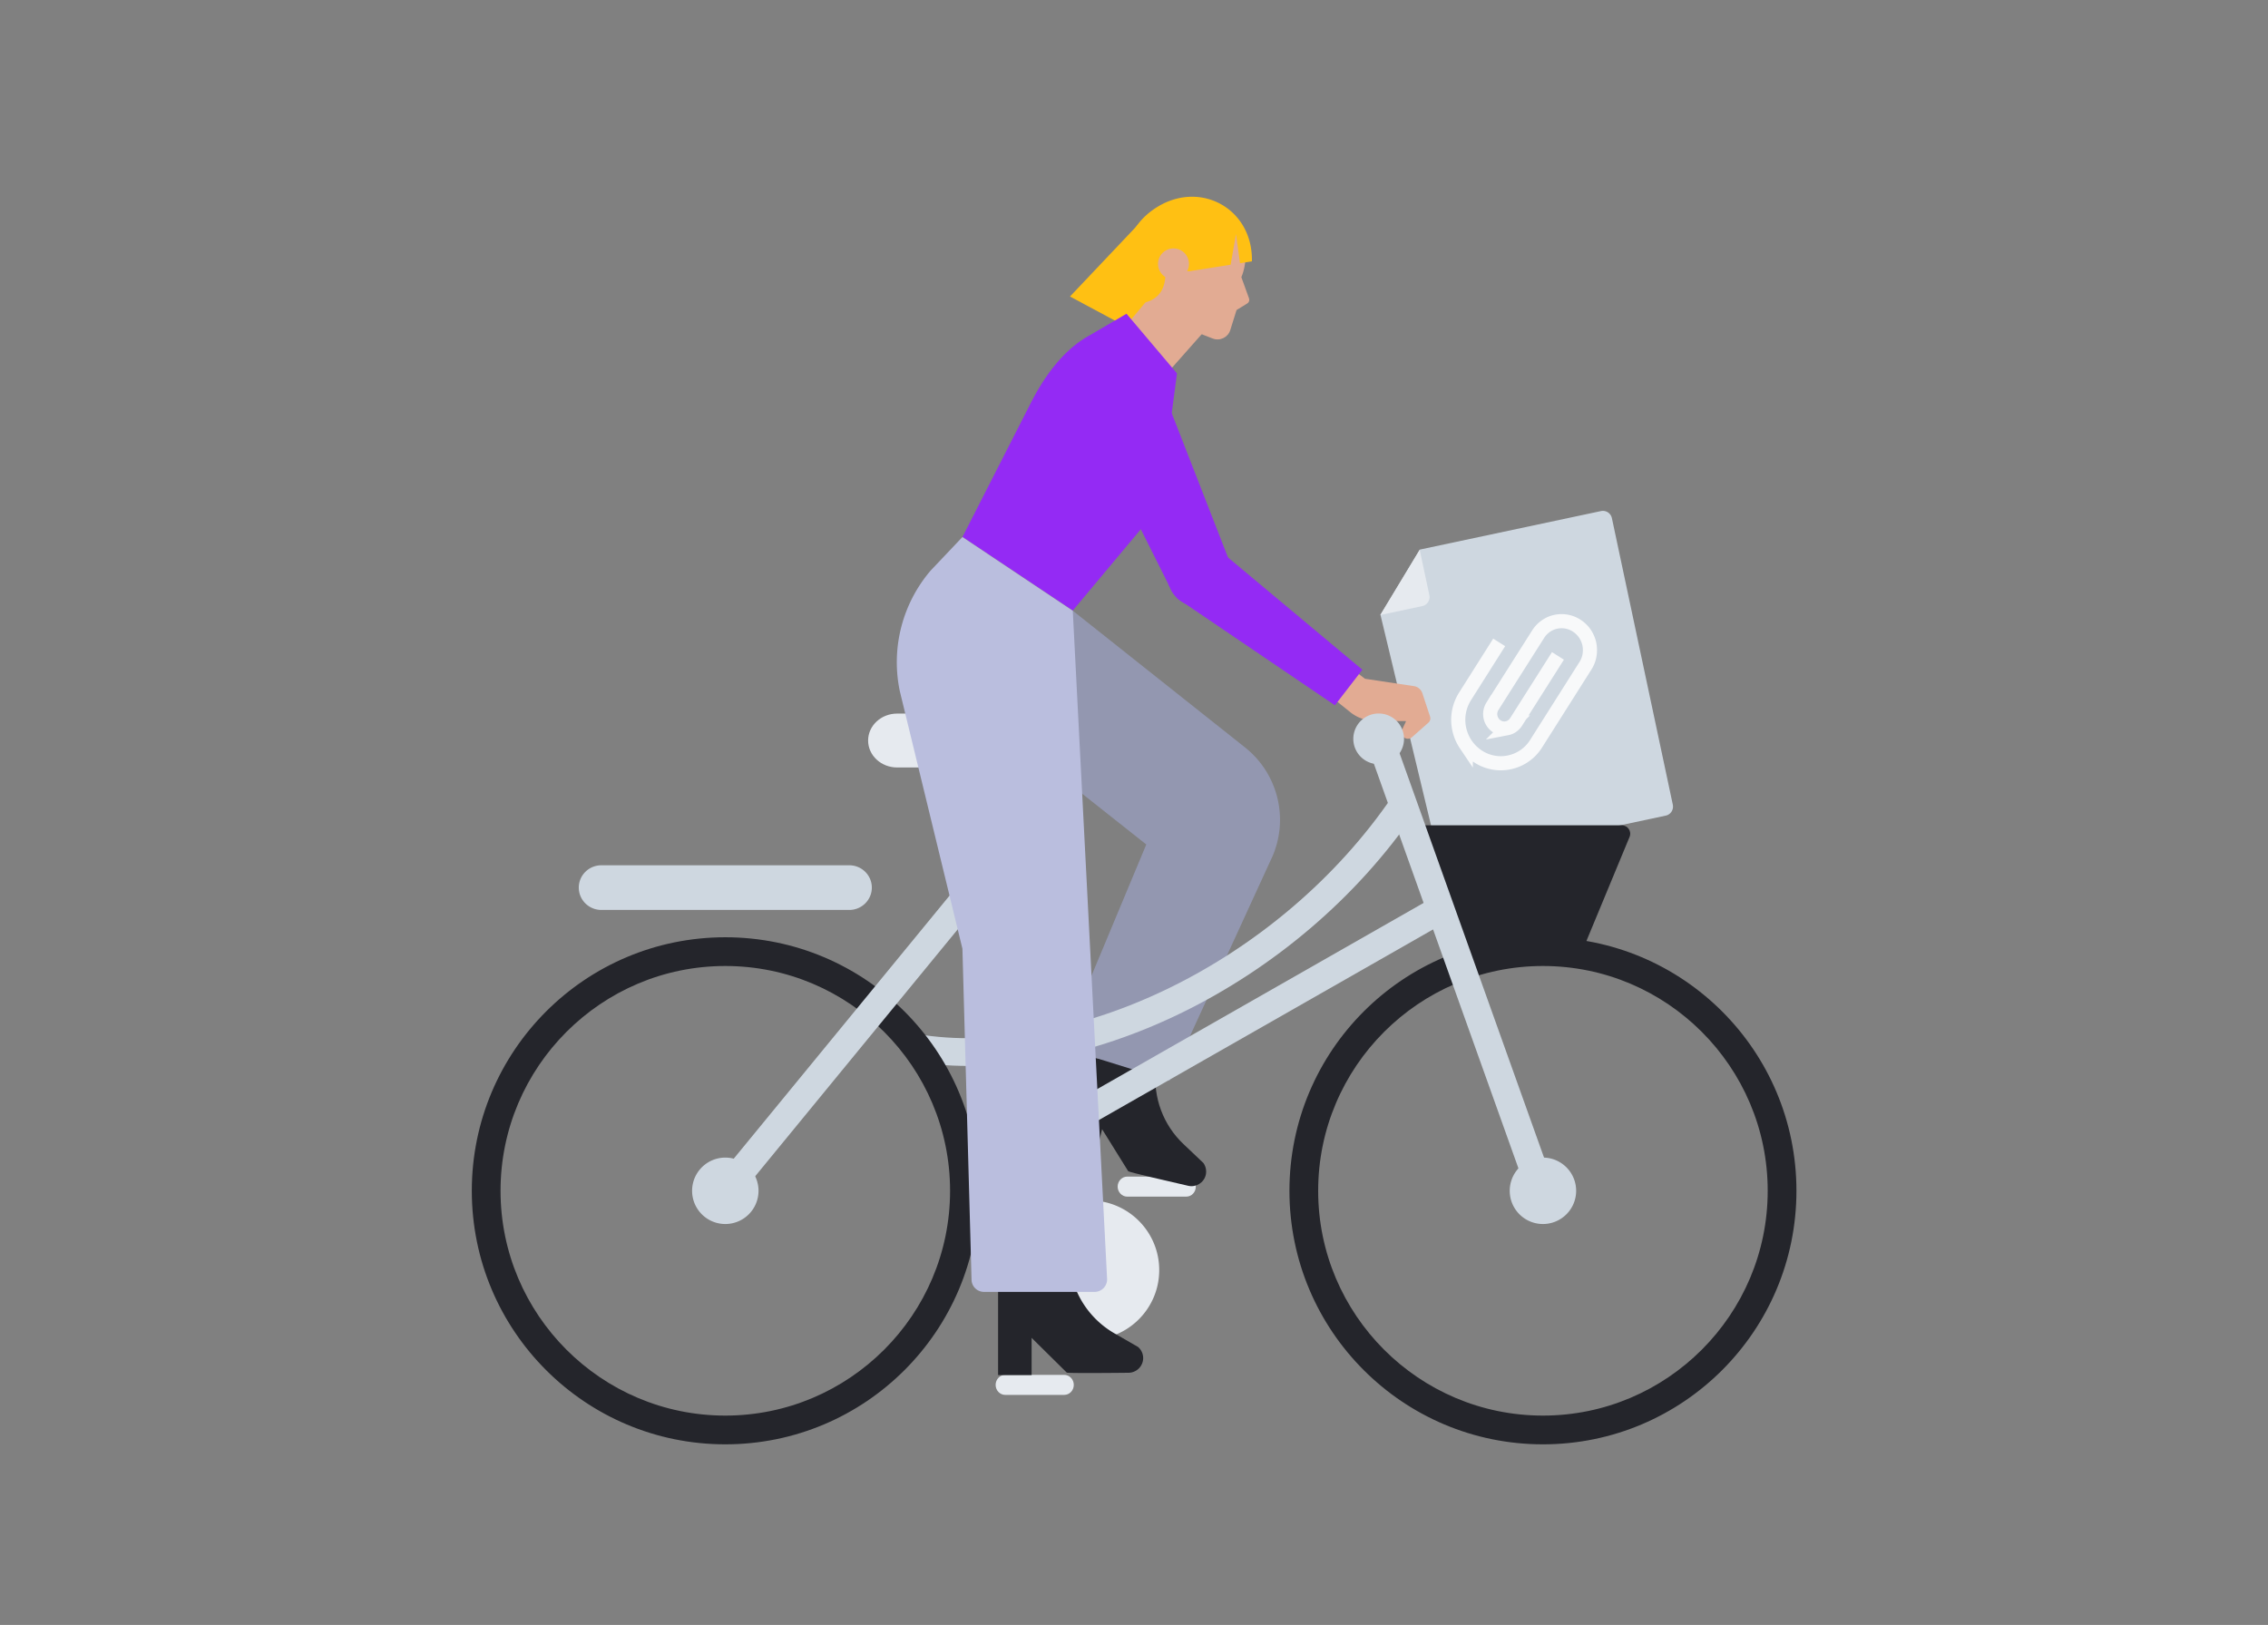<svg width="550" height="394" viewBox="0 0 550 394" fill="none" xmlns="http://www.w3.org/2000/svg"><rect x="0" y="0" width="550" height="394" fill="#808080" stroke="none"/><g clip-path="url(#clip0_2566_188133)"><path d="M287.674 290.152H273.35c-1.271 0-2.316-1.096-2.316-2.428 0-1.332 1.045-2.427 2.316-2.427h14.324c1.27 0 2.315 1.095 2.315 2.427 0 1.354-1.045 2.428-2.315 2.428z" fill="#E6EAEF"/><path d="M280.275 259.394c-.655 6.742 1.824 13.402 6.742 18.033l4.816 4.569c.594.841.799 1.886.574 2.89-.451 1.885-2.357 3.073-4.242 2.643-5.185-1.188-14.447-3.32-14.57-3.545-.184-.287-6.332-10.184-6.332-10.184l-2.11 8.77-7.91-1.906 5.901-24.59 17.131 3.32z" fill="#24252B"/><path d="M260.132 148.062l41.803 33.177a22.403 22.403 0 016.721 26.229l-25.061 54.611-26.148-8.135 20.533-49.181-56.024-44.344 38.176-12.357z" fill="#9397B0"/><path d="M221.784 254.048c39.213 6.536 90.563-17.739 118.717-59.142" stroke="#CED7E0" stroke-width="6.722" stroke-miterlimit="10"/><path d="M232.469 186.094h-14.898c-3.893 0-7.049-2.925-7.049-6.535 0-3.61 3.156-6.536 7.049-6.536h14.898c.512 0 .922.38.922.855v11.399c0 .437-.41.817-.922.817z" fill="#E6EAEF"/><path d="M175.89 234.229c30.061 0 54.508 24.447 54.508 54.508 0 30.062-24.447 54.508-54.508 54.508-30.062 0-54.508-24.446-54.508-54.508 0-30.061 24.446-54.508 54.508-54.508zm0-6.967c-33.955 0-61.475 27.52-61.475 61.475s27.52 61.476 61.475 61.476 61.475-27.521 61.475-61.476-27.52-61.475-61.475-61.475z" fill="#24252B"/><path d="M205.952 220.637h-60.123c-3.033 0-5.472-2.434-5.472-5.415 0-3.002 2.459-5.415 5.472-5.415h60.123c3.032 0 5.471 2.433 5.471 5.415 0 2.981-2.439 5.415-5.471 5.415zm-30.062 76.155a8.052 8.052 0 008.053-8.053 8.052 8.052 0 00-8.053-8.053 8.052 8.052 0 00-8.053 8.053 8.052 8.052 0 008.053 8.053z" fill="#CED7E0"/><path d="M175.89 288.74l57.5-70.082" stroke="#CED7E0" stroke-width="6.722" stroke-miterlimit="10"/><path d="M403.946 197.768l-52.582 11.176a2.228 2.228 0 01-2.611-1.638l-13.986-58.225 9.56-15.823 43.929-9.339a2.235 2.235 0 012.633 1.704l14.784 69.534c.221 1.195-.532 2.368-1.727 2.611z" fill="#CED7E0"/><path d="M334.723 149.126l9.56-15.823 2.346 11.021a2.236 2.236 0 01-1.704 2.633l-10.202 2.169zm-70.492 175.721c9.325 0 16.885-7.56 16.885-16.886 0-9.325-7.56-16.885-16.885-16.885-9.326 0-16.885 7.56-16.885 16.885 0 9.326 7.559 16.886 16.885 16.886z" fill="#E6EAEF"/><path d="M340.727 200.111h52.562c1.454 0 2.459 1.476 1.885 2.828l-11.353 27.377h-31.475l-11.619-30.205z" fill="#24252B"/><path d="M374.169 234.229c30.062 0 54.508 24.447 54.508 54.508 0 30.062-24.446 54.508-54.508 54.508-30.061 0-54.508-24.446-54.508-54.508 0-30.061 24.467-54.508 54.508-54.508zm0-6.967c-33.955 0-61.475 27.52-61.475 61.475s27.52 61.476 61.475 61.476 61.476-27.521 61.476-61.476-27.521-61.475-61.476-61.475z" fill="#24252B"/><path d="M275.911 54.54l-16.434 17.356 24.282 13.012 15.922-20.922-23.77-9.447z" fill="#FFC013"/><path d="M272.181 91.407a7.54 7.54 0 0010.615-.635l14.734-16.64-12.603-9.405-13.381 16.065c-2.766 3.115-2.459 7.849.635 10.615z" fill="#E2AB93"/><path d="M292.346 49.234c7.131 2.07 11.229 9.508 9.159 16.64-.123.45-.286.901-.471 1.331l1.865 5.164c.164.451-.021.963-.43 1.21l-2.603 1.598-1.516 4.856c-.554 1.783-2.521 2.726-4.263 2.05l-8.811-3.423c-.348-.04.205.041-.267-.102-7.131-2.07-11.393-13.053-9.323-20.185 2.09-7.11 9.528-11.209 16.66-9.139z" fill="#E2AB93"/><path d="M279.435 50.994c10.799-7.848 24.447-.82 24.16 12.377l-2.889.451-.963-7.07-1.312 7.439-10.02 1.578a13.32 13.32 0 01-5.943-1.517c.246 1.742.246 3.71-.389 5.349-1.455 3.873-5.902 4.385-8.32 3.688 0 0-5.205-14.385 5.676-22.295z" fill="#FFC013"/><path d="M284.579 67.736a3.75 3.75 0 100-7.5 3.75 3.75 0 000 7.5z" fill="#E2AB93"/><path d="M285.419 90.541l-3.258 24.693a18.112 18.112 0 01-4.242 11.578l-17.767 21.229-26.741-17.848 16.618-32.602c3.259-6.373 7.91-12.849 14.201-16.27l8.955-5.247 12.234 14.467z" fill="#942AF4"/><path d="M298.657 137.388L280.173 89.99l-18.627 8.177 22.029 43.975 15.082-4.754z" fill="#942AF4"/><path d="M270.685 103.986c5.625 0 10.185-4.56 10.185-10.184 0-5.625-4.56-10.185-10.185-10.185-5.624 0-10.184 4.56-10.184 10.185 0 5.624 4.56 10.184 10.184 10.184z" fill="#942AF4"/><path d="M328.759 162.861l2.254 1.722 11.865 1.782a2.57 2.57 0 012.049 1.722l1.865 5.655a1.377 1.377 0 01-.41 1.496l-3.955 3.504a1.547 1.547 0 01-2.418-1.823l.984-2.07-7.643-.061a9.54 9.54 0 01-5.882-2.091l-3.565-2.868 4.856-6.968z" fill="#E2AB93"/><path d="M297.624 143.024c2.154-3.826.871-8.634-2.867-10.738-3.738-2.105-8.514-.709-10.668 3.118-2.155 3.826-.871 8.634 2.867 10.738 3.737 2.105 8.514.708 10.668-3.118z" fill="#942AF4"/><path d="M285.419 145.032l38.299 25.984 6.66-8.627-35.574-29.713-9.385 12.356z" fill="#942AF4"/><path d="M335.235 180.973l38.934 108.955" stroke="#CED7E0" stroke-width="6.722" stroke-miterlimit="10"/><path d="M374.169 296.792a8.052 8.052 0 008.053-8.053 8.052 8.052 0 00-8.053-8.053 8.052 8.052 0 00-8.053 8.053 8.052 8.052 0 008.053 8.053zm-39.836-111.493a6.148 6.148 0 100-12.296 6.148 6.148 0 000 12.296z" fill="#CED7E0"/><path d="M258.083 338.224h-14.324c-1.271 0-2.316-1.096-2.316-2.427 0-1.332 1.045-2.428 2.316-2.428h14.324c1.27 0 2.315 1.096 2.315 2.428 0 1.353-1.045 2.427-2.315 2.427z" fill="#E6EAEF"/><path d="M237.878 284.025l112.357-64.078" stroke="#CED7E0" stroke-width="6.722" stroke-miterlimit="10"/><path d="M259.476 307.305a21.91 21.91 0 0010.758 15.983l5.759 3.32a3.568 3.568 0 011.229 2.684 3.574 3.574 0 01-3.525 3.566c-5.327.061-14.815.123-15-.041-.245-.246-8.524-8.422-8.524-8.422v9.016h-8.135v-25.287l17.438-.819z" fill="#24252B"/><path d="M233.391 130.215l-7.726 8.156a34.203 34.203 0 00-7.459 29.2l15.185 62.459 2.213 80.328a3.006 3.006 0 003.012 2.89h26.844c1.722 0 3.095-1.455 3.013-3.177l-8.32-161.987-26.762-17.869z" fill="#BABEDE"/><path d="M363.558 155.763l-8.299 13.123a10.549 10.549 0 00-1.461 3.785 10.505 10.505 0 00.067 4.072c.287 1.35.818 2.611 1.593 3.762a10.719 10.719 0 002.877 2.855 9.974 9.974 0 003.718 1.527 9.774 9.774 0 004.005-.045 10.072 10.072 0 006.44-4.492l11.995-18.944a6.878 6.878 0 00.974-2.523 7.505 7.505 0 00-.044-2.722 7.376 7.376 0 00-1.063-2.5 7.16 7.16 0 00-1.925-1.904 6.754 6.754 0 00-5.134-.995 6.498 6.498 0 00-2.435 1.062 6.8 6.8 0 00-1.859 1.947l-11.087 17.483a3.674 3.674 0 00-.487 1.262c-.088.442-.066.907.022 1.35.089.442.266.863.531 1.261.266.376.576.708.952.952.376.243.797.42 1.239.509.443.088.886.088 1.328-.022a3.021 3.021 0 001.217-.531c.377-.266.686-.598.93-.974l10.158-16.023" stroke="#fff" stroke-opacity=".85" stroke-width="3.428" stroke-miterlimit="10"/></g><defs><clipPath id="clip0_2566_188133"><path fill="#fff" transform="translate(114.415 47.715)" d="M0 0h321.229v302.5H0z"/></clipPath></defs></svg>